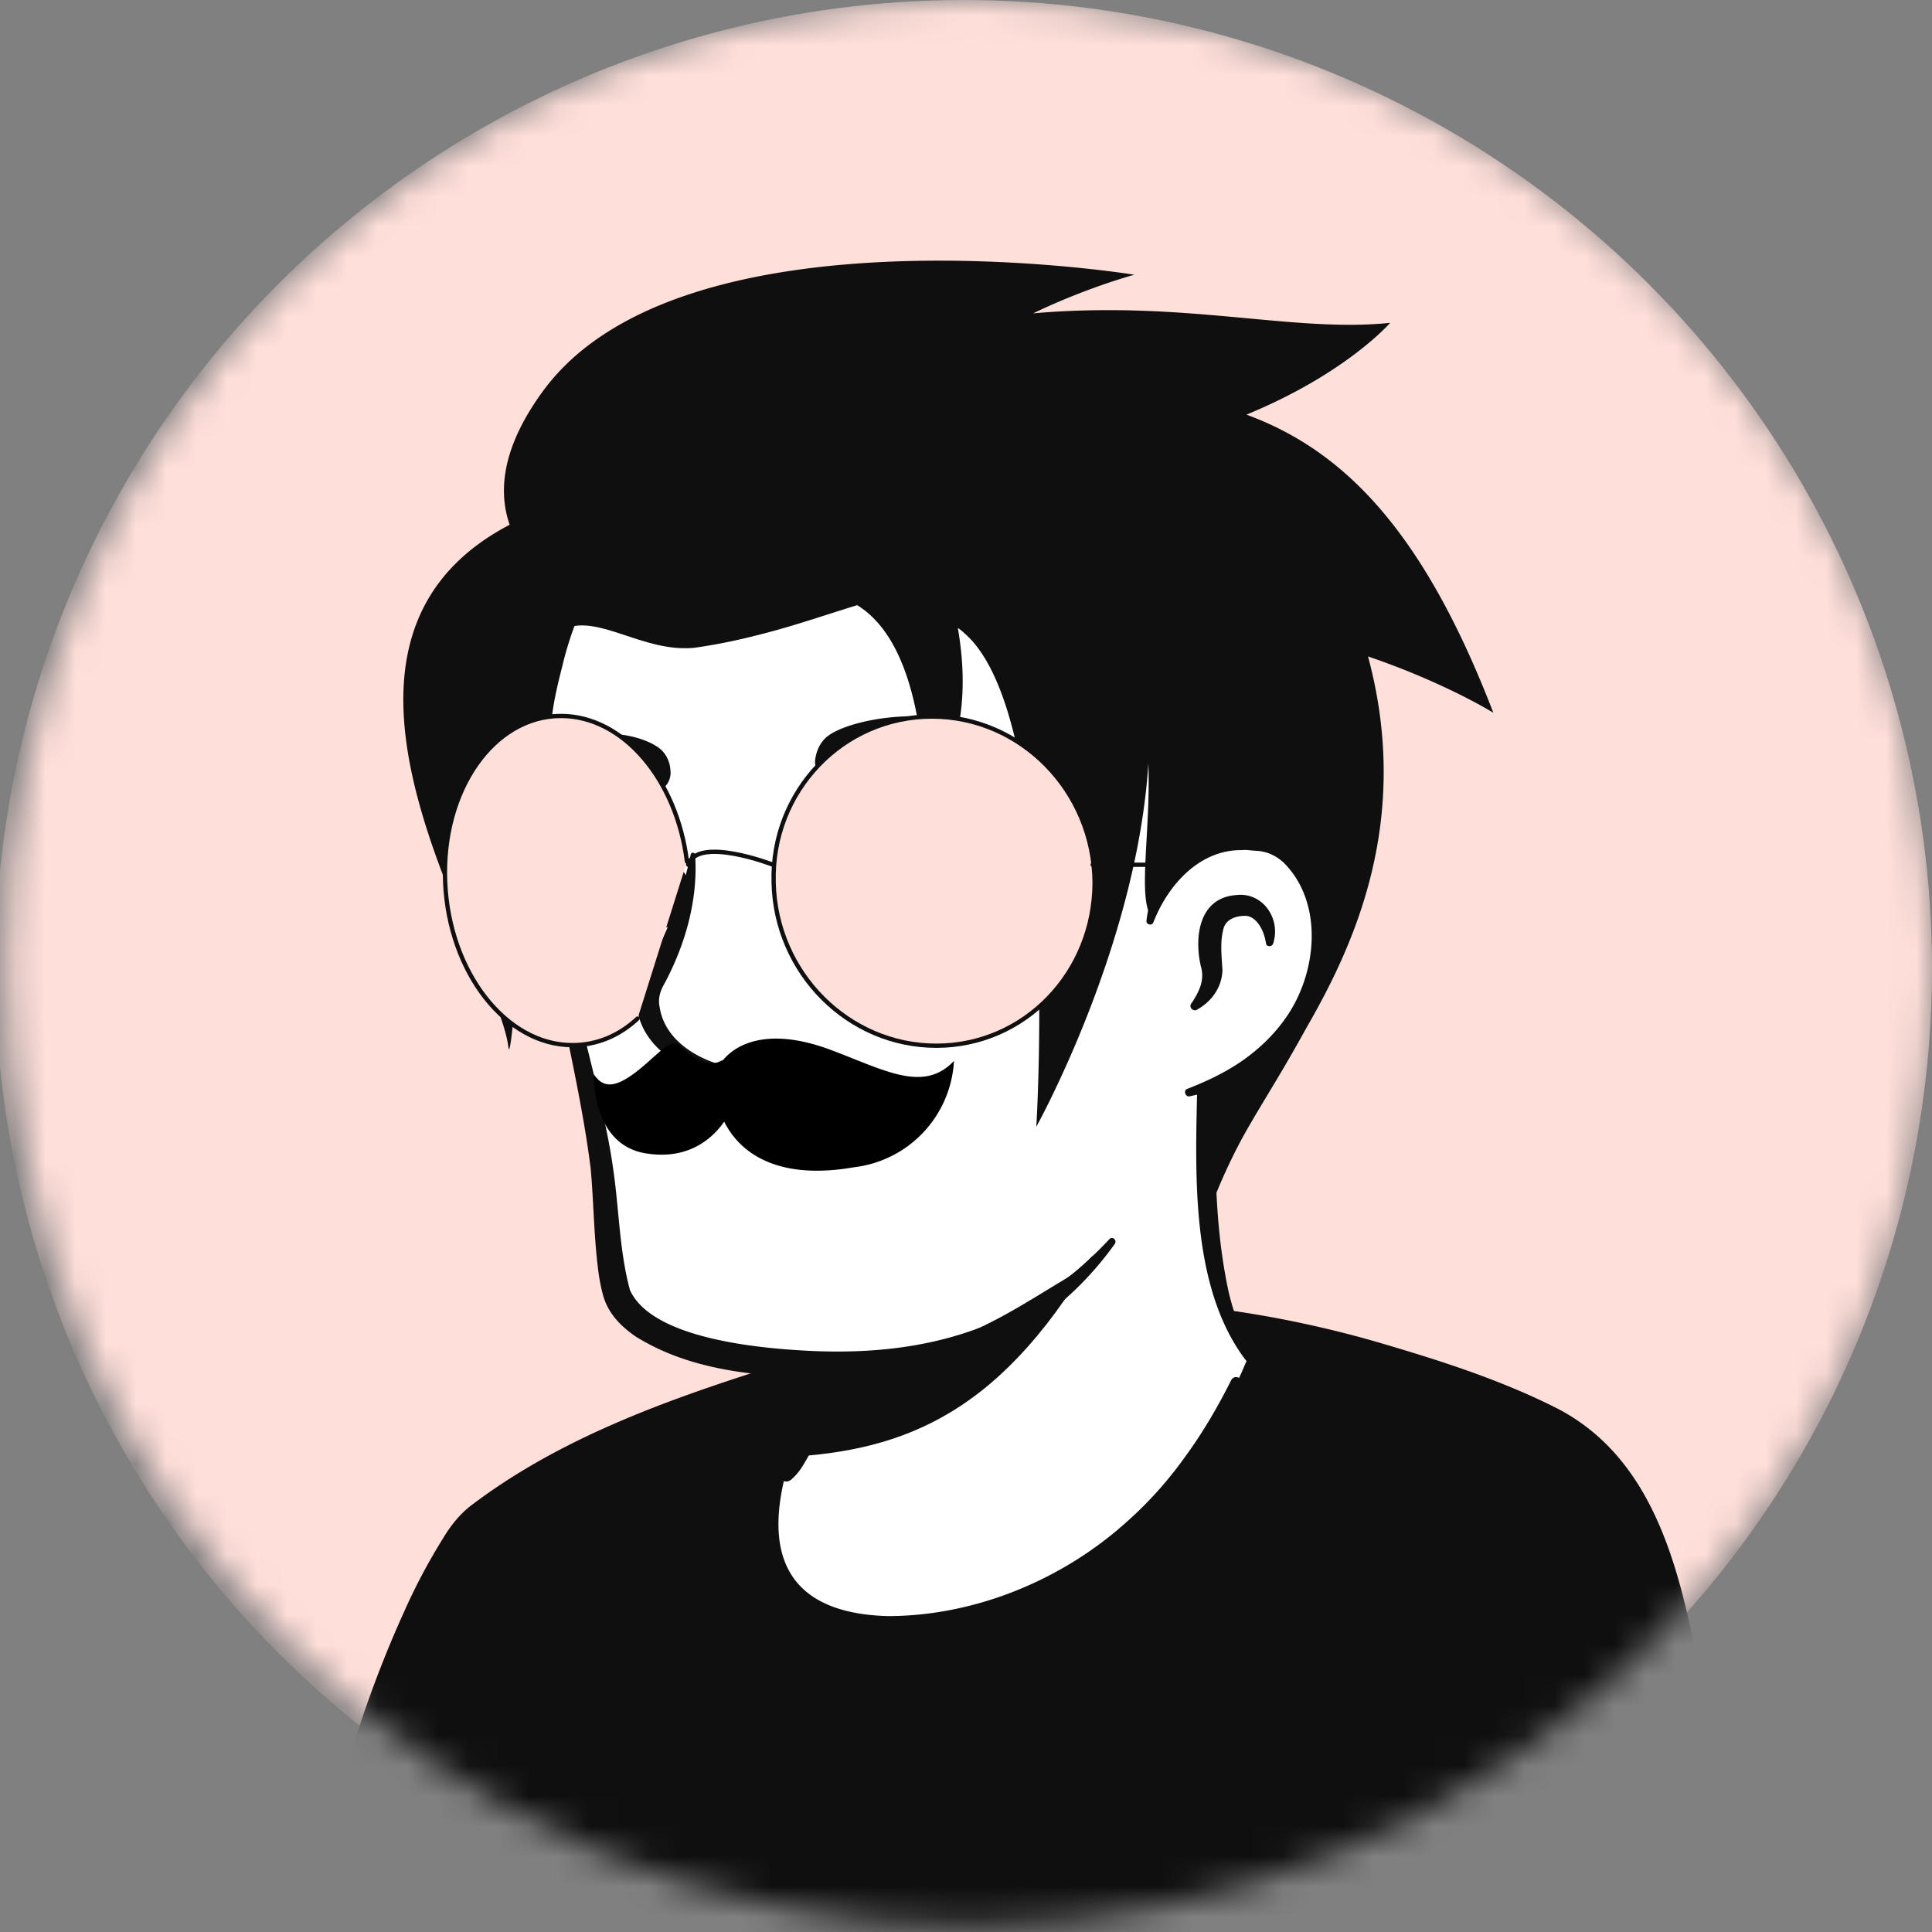 <svg xmlns="http://www.w3.org/2000/svg" width="64" height="64" fill="none"><rect width="100%" height="100%" fill="#808080" stroke="none"/><g clip-path="url(#a)"><mask id="b" width="64" height="64" x="0" y="0" maskUnits="userSpaceOnUse" style="mask-type:alpha"><circle cx="31.895" cy="31.895" r="31.895" fill="#D9D9D9" transform="matrix(-1 0 0 1 64 0)"/></mask><g mask="url(#b)"><circle cx="32.083" cy="32.083" r="32.083" fill="#FFDFDA" transform="matrix(-1 0 0 1 64 0)"/><path fill="#fff" d="M14.493 58.377c.147.105.315.21.461.315.168.105.315.21.483.294.146.084.272.167.419.251.021.021.042.021.063.042.482.294.985.566 1.489.818.146.084.314.168.461.23 0 0 .021.022.042.022l.503.251c.336.168.692.315 1.028.462.168.084.356.146.524.21.168.062.357.146.524.209.168.063.357.147.524.21h.021c.168.063.357.125.525.188.377.126.776.252 1.153.378.126.042.273.084.398.126.399.125.797.23 1.196.314.146.042.293.063.46.105.378.084.777.168 1.154.252.084.02.147.02.23.042l.4.063c.188.02.356.062.545.083.083.021.167.021.251.042.105.021.23.042.357.042l1.027.126c.105.021.23.021.336.042h.02c.147.021.294.021.44.042.148.02.294.02.441.02.084 0 .189.022.273.022.168 0 .314.02.461.02.21 0 .399.022.608.022h1.048c8.85-.126 16.797-3.88 22.48-9.835 0 0 0-.02.02-.02.63-.567.085-3.586-2.453-5.495-3.187-2.411-10.82-3.92-10.82-3.92s-2.956-.483-13.923 1.803c-6.417 1.342-11.303 3.292-14.029 8.576-.566 1.09-1.132 2.768.86 3.648z"/><path fill="#0F0F0F" d="M27.599 45.921c-4.026.818-8.325 1.699-11.638 4.362-1.112.901-1.845 2.222-2.454 3.502-.293.629-.587 1.279-.817 1.97-.126.462-.315.986-.21 1.531.02.147.147.336.252.44.482.483 1.006.776 1.53 1.154 3.083 2.139 6.627 3.649 10.296 4.445 8.178 1.783 17.027.399 24.22-3.9 2.39-1.447 4.592-3.208 6.48-5.284.209-.252.209-.671.209-.944-.021-.629-.189-1.237-.399-1.803-.503-1.3-1.153-2.6-2.264-3.502a14.886 14.886 0 0 0-2.538-1.384c-2.767-1.174-5.682-1.992-8.68-2.327-.252-.021-.294.335-.043.377 2.873.587 5.725 1.468 8.388 2.663.965.482 1.992.902 2.768 1.657.734.797 1.258 1.782 1.677 2.789.273.608.462 1.572.378 2.055-1.321 1.572-2.873 2.956-4.55 4.151-9.185 6.417-23.13 6.836-32.901 1.49a29.004 29.004 0 0 1-2.558-1.594c-.399-.273-.818-.504-1.133-.818-.02-.021 0 0 0 .02 0 .022.021.043.021.043-.02-.252.063-.587.168-.923.377-1.216.986-2.495 1.636-3.607 1.027-1.656 2.768-2.705 4.529-3.543 1.216-.567 2.495-1.007 3.795-1.426 1.3-.42 2.622-.776 3.943-1.09.335-.085.23-.567-.105-.504z"/><path fill="#0F0F0F" d="M7.527 71.379H60.56s-3.125-6.585-4.509-14.092c-.964-5.2-1.677-8.24-4.382-9.918-1.909-1.174-7.277-2.873-11.093-3.418-1.552-.21-4.634-.44-7.297-.23-2.013.251-6.165 1.425-7.759 1.866-2.39.67-7.57 2.663-9.855 4.76-.902.838-3.041 5.032-4.425 11.113-1.594 6.92-3.712 9.919-3.712 9.919z"/><path fill="#0F0F0F" d="M7.046 71.63c15.496.147 38.185.462 53.492.399.462.02.797-.504.588-.923a64.01 64.01 0 0 1-4.488-13.986c-.776-3.754-1.258-8.493-5.053-10.464-1.867-.944-3.838-1.573-5.83-2.16-3.502-1.027-7.213-1.53-10.862-1.426-.566.021-1.153.042-1.74.084-1.258.189-2.496.503-3.712.818-1.09.273-2.202.587-3.271.902-.126.063-.168.314-.23.44-.085.147-.19.126-.336.063-.063-.021-.126-.063-.189-.042-.147.02-.357.105-.503.147-3.25 1.048-6.522 2.285-9.269 4.361-.398.294-.713.692-.964 1.112a19.654 19.654 0 0 0-1.3 2.453c-1.133 2.495-1.971 5.117-2.6 7.78-.818 3.334-1.783 6.689-3.523 9.666l-.084.126-.042.063c-.126.105-.168.42-.084.587zm.965-.503c.104.126.083.398 0 .503l.02-.042.042-.084c.965-1.51 1.678-3.187 2.286-4.843.63-1.699 1.111-3.502 1.53-5.264.609-2.6 1.406-5.158 2.475-7.59.462-1.028.923-2.056 1.615-2.915.398-.399.86-.734 1.342-1.049 2.411-1.551 5.116-2.684 7.842-3.565.105-.041.357-.104.483-.146.125-.042.125-.399.21-.482.188-.168.398.293.586.251a82.87 82.87 0 0 1 3.272-.839c1.3-.293 2.579-.629 3.879-.734 5.746-.377 11.554.84 16.838 3.125 2.559 1.048 3.523 3.418 4.131 5.955.545 2.139.86 4.466 1.363 6.626a65.804 65.804 0 0 0 4.005 11.638l.587-.922c-14.888-.042-37.409.188-52.506.377z"/><path fill="#fff" d="M25.628 51.5c.44 2.16 3.292 3.46 8.094 1.51 4.99-2.013 7.15-6.815 7.696-8.24-2.957-5.537-.902-9.374-.902-9.374-6.815-.587-12.77 7.381-12.77 7.381l-.923 3.942c-.084.336-.251.63-.503.84-.44.775-.965 2.558-.692 3.942z"/><path fill="#0F0F0F" d="M41.522 44.832c-.398-.608-.65-1.32-.817-2.013-.315-1.447-.42-2.915-.44-4.382v-.545c.062-.546.25-1.112.46-1.615.273-.671-.712-1.09-1.027-.42-.042.084-.042.231-.042.315-.063 2.852-.189 6.522 1.615 8.891.126.126.377-.063.251-.23zm-14.007-2.096a.923.923 0 0 0-.462.692c-.126.503-.084 1.049-.21 1.573-.104.503-.419.985-.503 1.51-.104.545-.419 1.698-.545 2.264a.229.229 0 0 0 .189.294c.084.02.147 0 .21-.042.272-.23.398-.462.566-.755.272-.503.461-.965.629-1.53.147-.504.084-1.05.21-1.574.104-.503.398-.985.503-1.51.063-.251.084-.524-.105-.838-.126-.126-.335-.168-.482-.084z"/><path fill="#0F0F0F" d="M26.005 48.272c4.005-.21 7.276-1.468 10.464-7.15-2.684 2.369-5.85 3.27-9.185 3.69l-.44 1.929c-.084.335-.587 1.32-.839 1.53z"/><path fill="#0F0F0F" d="M26.173 47.496c-.713 1.342-1.133 3.02-.692 4.508.335 1.049 1.3 1.825 2.348 2.118 2.433.65 5.243-.377 7.402-1.53 2.664-1.49 4.635-3.985 5.893-6.71.084-.21-.21-.378-.336-.168-.44.88-.943 1.74-1.51 2.516a12.843 12.843 0 0 1-1.95 2.18c-2.139 1.93-5.032 3.125-7.926 3.125-2.978-.084-4.11-1.656-3.418-4.55a4.92 4.92 0 0 1 .503-1.342c.126-.168-.188-.357-.314-.147z"/><path fill="#fff" d="M18.058 22.312c-.378 1.761-.084 2.936.083 7.8 1.93 8.053 1.783 12.519 2.852 13.588.839.84 5.85 1.93 9.562.986 1.887-.482 3.481-1.573 4.781-2.349 1.636-.985 2.873-4.193 4.047-6.144.923-1.53 1.028.483 2.223-.838 1.657-1.804 3.649-5.431 2.663-11.848-1.594-10.4-9.834-11.617-15.937-10.464-6.123 1.154-9.268 4.635-10.274 9.269z"/><path fill="#0F0F0F" d="M40.579 37.2c.733-1.217 1.782-2.223 2.453-3.481 2.034-3.817 2.453-8.451 1.28-12.603-2.454-8.849-11.345-10.149-19.062-7.549-4.32 1.468-7.36 5.117-7.8 9.709-.042 1.468.335 2.83.356 4.278.105 3.816 1.3 7.486 1.761 11.155.105 1.154.105 2.37.273 3.544.042.252.084.482.168.755.189.566.608.965 1.07 1.28 1.74 1.069 3.71 1.257 5.682 1.362 4.11.168 7.716-1.027 10.17-4.445.084-.126-.084-.273-.189-.147-2.747 2.935-6.039 3.88-9.94 3.69-1.656-.083-5.2-.398-5.933-2.013-.357-1.32-.357-2.705-.567-4.089-.23-1.635-.86-3.92-1.237-5.535-.42-1.825-.776-3.67-.797-5.536-.02-.944-.02-1.888-.02-2.831-.043-.944.146-1.762.377-2.663a11.167 11.167 0 0 1 6.899-7.885c3.418-1.32 7.38-1.656 10.883-.503 3.565 1.132 5.997 4.194 6.92 7.759.482 1.761.733 3.606.86 5.43.104 1.846-.085 3.733-.819 5.453-.524 1.3-1.383 2.432-2.39 3.376l-.986 1.027c-.46.42.252.965.588.462z"/><path fill="#fff" d="M38.103 30.532s.65-3.146 3.712-2.768c2.642.335 3.564 6.668-2.433 8.43"/><path fill="#0F0F0F" d="M39.656 33.445c.483-.272.818-.733.839-1.3-.021-.42-.084-.901.021-1.32.063-.4.482-.504.797-.483.335.063.545.482.608.818 0 .02.02.084.02.105.022.104.19.104.231 0 .273-.818-.335-1.72-1.216-1.615-1.237.084-1.405 1.384-1.174 2.37.126.419-.042.796-.272 1.153l-.042.063c-.105.126.062.293.188.21zM22.88 28.31c-.315 1.488-.902 2.872-1.636 4.172-.65 1.594 1.027 3.103 2.516 3.04.168 0 .189-.23.042-.272-.943-.294-1.803-.923-1.95-1.887-.063-.294.021-.545.168-.797.692-1.3 1.111-2.79 1.006-4.257a.074.074 0 0 0-.146 0z"/><path fill="#0F0F0F" d="M38.208 30.552c.482-1.238 1.53-2.412 2.936-2.39.125-.022.335.02.46.02.357.021.65.147.924.399 1.342 1.341 1.11 3.711.02 5.2-.377.524-.86.985-1.404 1.363-.546.377-1.154.67-1.804.922-.147.042-.084.273.063.252 1.405-.293 2.747-.985 3.67-2.139 1.426-1.72 1.72-4.592.02-6.27-.377-.335-.901-.587-1.425-.587-.168 0-.42-.042-.587 0a3.103 3.103 0 0 0-2.265 1.175 3.887 3.887 0 0 0-.839 2.013c0 .125.189.167.23.042zM24.472 37.62c1.342 1.278 3.879.25 4.55-1.3.084-.19-.126-.357-.294-.273-.356.188-.67.377-1.006.524-.965.44-1.971.797-3.04.692-.21-.042-.357.21-.21.356zm6.229-7.173a.867.867 0 0 0 .839-.944l-.021-.587a.866.866 0 0 0-.944-.839.866.866 0 0 0-.839.944l.021.587c.021.482.44.86.944.839zm-8.829.313a.842.842 0 0 0 .797-.88l-.02-.545a.842.842 0 0 0-.882-.797.842.842 0 0 0-.796.88l.02.546c.021.461.42.818.881.797z"/><path fill="#0F0F0F" d="M28.813 29.314c.692-.46 1.447-.775 2.286-.608.272.042.545.126.713.315.063.084.21.063.21-.063-.021-.42-.378-.692-.713-.86-.65-.335-1.552-.272-2.14.168-.209.126-.922.902-.544 1.07.083.041.125.02.188-.021zm-5.997.106c0-.881-1.09-1.196-1.761-.881-.378.168-.65.503-.755.901-.042.126.147.231.23.126.357-.419.965-.629 1.448-.377.146.084.167.147.21.23 0 .42.607.399.628 0zm4.991-3.566c-.44.147-.881-.251-.797-.733.042-.252.147-.504.356-.692.63-.567 3.23-1.07 4.802-.336 1.384.671-2.348 1.09-4.361 1.761zm-6.27.336c.356.126.734-.251.67-.692a1.01 1.01 0 0 0-.272-.629c-.503-.503-2.222-.901-3.313-.125-.943.65 1.28.838 2.915 1.446z"/><path fill="#0F0F0F" d="M16.883 17.384c-.399-1.154-.231-2.622 1.132-4.467 4.634-6.249 19.564-3.816 19.564-3.816s-1.572.42-3.355 1.279c5.033-.44 8.619.65 11.827.314 0 0-1.447 1.678-4.76 3.041 3.25 1.195 5.871 3.88 8.178 9.877 0 0-1.573-.986-4.152-1.867 1.489 5.515-.545 9.709-2.055 12.33-.902 1.636-1.405 2.37-2.055 3.523a18.816 18.816 0 0 0-1.405 3.271c-.21-3.732.294-4.907.294-4.907 5.242-2.013 4.298-7.863 1.74-8.199-2.684-.335-3.523 2.055-3.67 2.643-.503-.588-.042-2.831-.125-5.117-.378 6.04-3.712 12.036-3.712 12.036s.839-13.588-2.39-16.356a1.466 1.466 0 0 0-.21-.167c.692 3.942-1.07 5.703-1.07 5.703-.125-3.879-1.07-5.724-2.264-6.458-1.028.314-2.097.692-3.271.985-.65.168-1.342.315-2.076.42-.126.02-.252.02-.378.02-1.363 0-2.663-.901-3.649-.733-.335.063-.587.314-.692.65-.083.314-.167.629-.251.964-.336 1.49-1.111 13.442-1.237 12.33-.399-3.061-7.654-13.273.042-17.3z"/><path fill="#000" d="M21.39 38.206c1.53.252 2.306-.63 2.6-1.049.524 1.049 1.782 1.95 4.298 1.51a3.754 3.754 0 0 0 3.314-3.523c-1.028 1.09-2.349.273-4.173-.398-2.16-.776-3.146-.042-3.481.377-.042-.041-.503.483-1.447-.503-.21-.21-.587.168-.902.44-1.048.965-1.552 1.091-1.929.525 0 .02-.084 2.327 1.72 2.621z"/><path fill="#FFDFDA" stroke="#0F0F0F" stroke-linecap="round" stroke-linejoin="round" stroke-miterlimit="10" stroke-width=".142" d="M25.628 29.231c.063 2.999 2.475 5.41 5.39 5.41 2.914 0 5.242-2.411 5.242-5.41-.021-3.02-2.433-5.494-5.39-5.494-2.956 0-5.326 2.475-5.242 5.494z"/><path fill="#FFDFDA" d="M22.756 28.54c-.336-2.705-2.097-4.823-4.173-4.823-2.244 0-3.963 2.474-3.837 5.494.125 2.998 2.013 5.41 4.214 5.41.818 0 1.552-.315 2.16-.88"/><path stroke="#0F0F0F" stroke-linecap="round" stroke-linejoin="round" stroke-miterlimit="10" stroke-width=".142" d="M22.756 28.54c-.336-2.705-2.097-4.823-4.173-4.823-2.244 0-3.963 2.474-3.837 5.494.125 2.998 2.013 5.41 4.214 5.41.818 0 1.552-.315 2.16-.88m15.076-5.096h2.978m-13.567 0s-2.495-.965-2.81 0"/></g></g><defs><clipPath id="a"><path fill="#fff" d="M0 0h64v64H0z"/></clipPath></defs></svg>